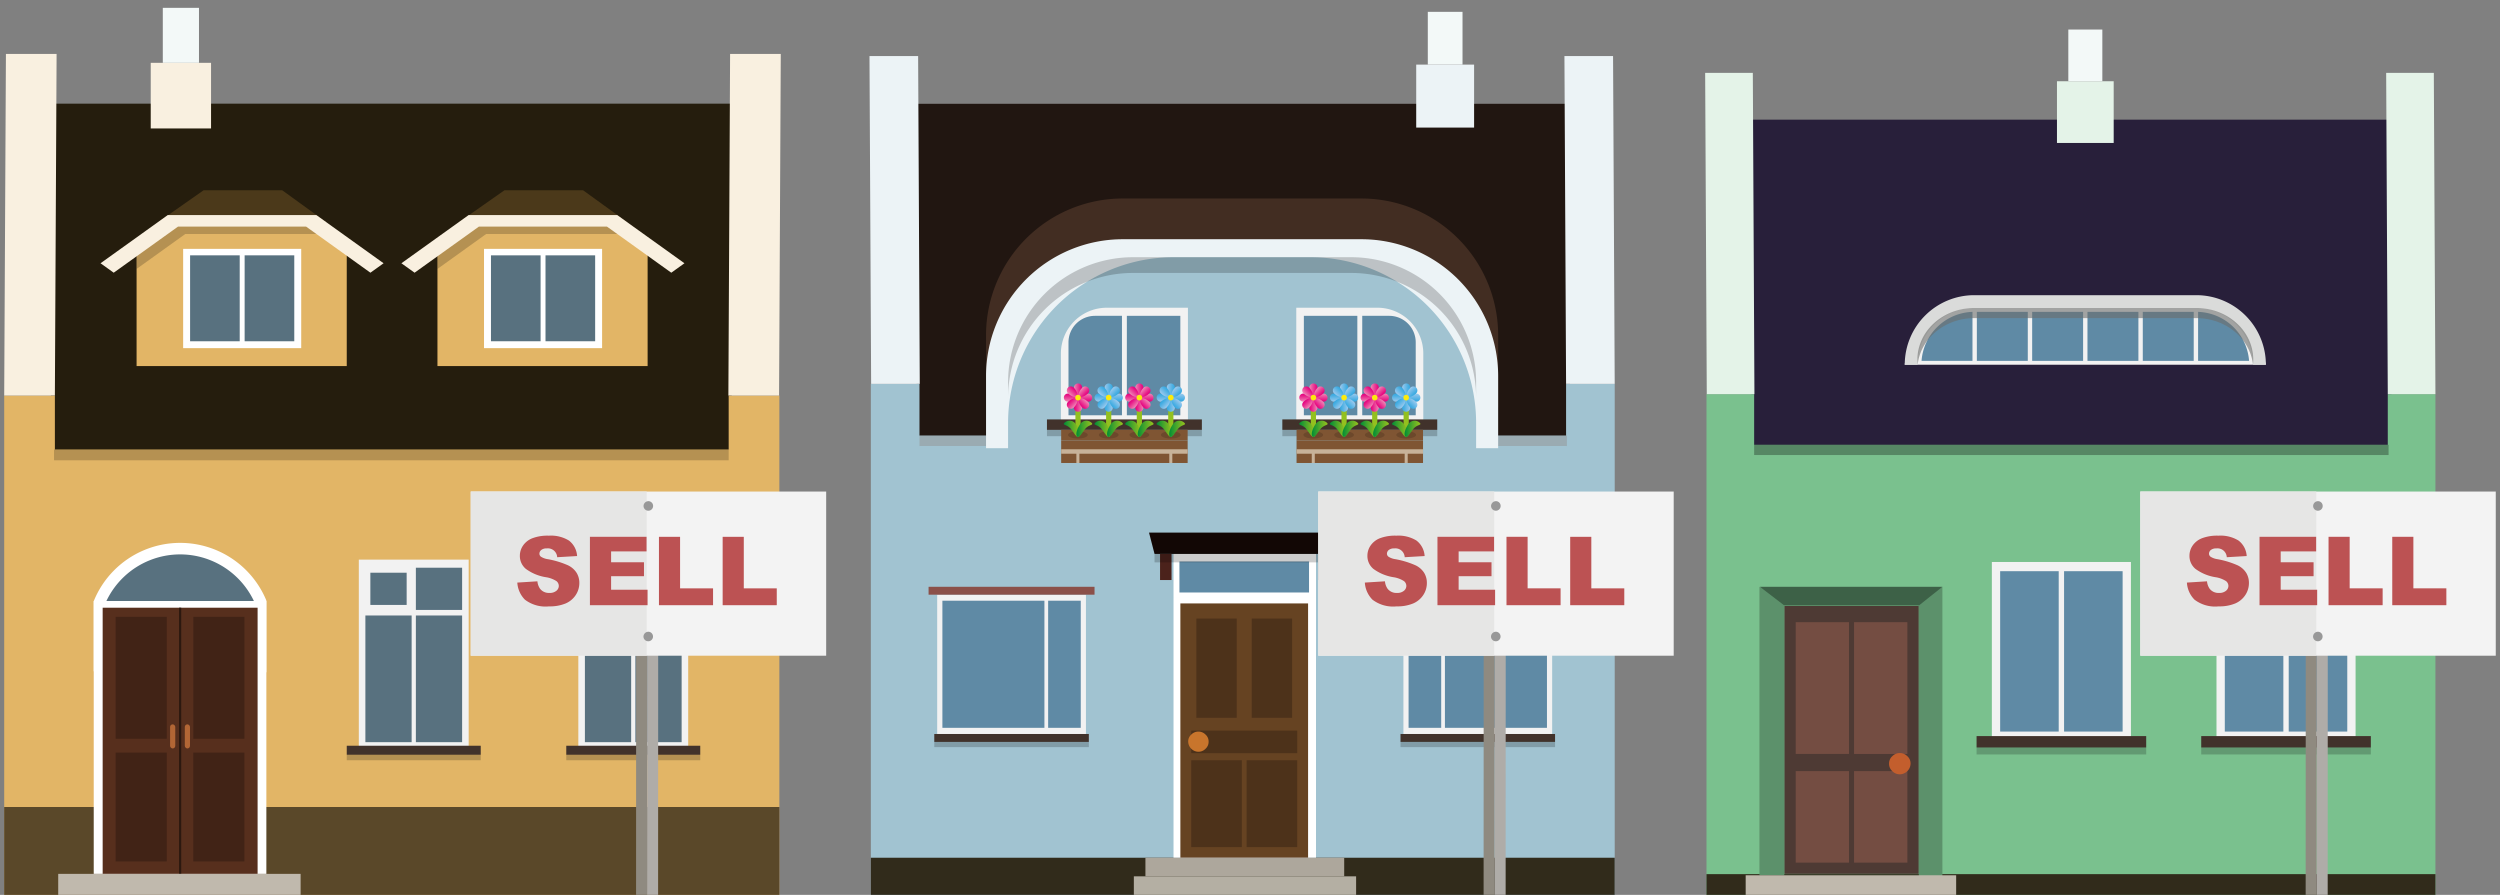 <?xml version="1.0" encoding="UTF-8"?>
<svg xmlns="http://www.w3.org/2000/svg" xmlns:xlink="http://www.w3.org/1999/xlink" width="352" height="126" viewBox="0 0 352 126">
  <rect x="0" y="0" width="352" height="126" fill="#808080" stroke="none"/>
  <defs>
    <style>.cls-1{isolation:isolate;}.cls-2{fill:#251d0d;}.cls-10,.cls-100,.cls-101,.cls-102,.cls-103,.cls-104,.cls-105,.cls-108,.cls-109,.cls-110,.cls-111,.cls-112,.cls-113,.cls-114,.cls-115,.cls-12,.cls-121,.cls-122,.cls-126,.cls-127,.cls-129,.cls-13,.cls-130,.cls-133,.cls-139,.cls-2,.cls-23,.cls-24,.cls-26,.cls-27,.cls-3,.cls-32,.cls-36,.cls-37,.cls-38,.cls-39,.cls-40,.cls-41,.cls-42,.cls-43,.cls-47,.cls-48,.cls-49,.cls-5,.cls-50,.cls-51,.cls-52,.cls-53,.cls-54,.cls-57,.cls-58,.cls-59,.cls-6,.cls-60,.cls-61,.cls-62,.cls-63,.cls-64,.cls-67,.cls-68,.cls-69,.cls-7,.cls-70,.cls-71,.cls-72,.cls-73,.cls-74,.cls-78,.cls-79,.cls-80,.cls-81,.cls-82,.cls-83,.cls-84,.cls-85,.cls-88,.cls-89,.cls-90,.cls-91,.cls-92,.cls-93,.cls-94,.cls-95,.cls-98,.cls-99{fill-rule:evenodd;}.cls-3,.cls-9{fill:#e2b566;}.cls-10,.cls-4{opacity:0.2;}.cls-11,.cls-5{fill:#f9f0e0;}.cls-133,.cls-6{opacity:0.6;}.cls-7{fill:#f3f9f8;}.cls-8{fill:#4b391a;}.cls-12,.cls-14{fill:#fff;}.cls-13,.cls-20{fill:#58717f;}.cls-15{fill:#572f1d;}.cls-16{fill:#412316;}.cls-17{fill:#2c180f;}.cls-139,.cls-18{fill:#c0b9ad;}.cls-19{fill:#b26635;}.cls-130,.cls-21{fill:#f2f2f2;}.cls-22{fill:#41322b;}.cls-23{fill:#211611;}.cls-24,.cls-30{fill:#a1c3d1;}.cls-25{fill:#949494;opacity:0.5;}.cls-26,.cls-29{fill:#ecf3f6;}.cls-27{fill:#312b1b;}.cls-28{fill:#422d22;}.cls-31,.cls-32{fill:#5f8aa5;}.cls-33{fill:#7f5533;}.cls-34{fill:#422918;mix-blend-mode:multiply;}.cls-128,.cls-34{opacity:0.3;}.cls-35{fill:none;stroke:#93c01f;stroke-miterlimit:10;stroke-width:0.73px;}.cls-36{fill:url(#linear-gradient);}.cls-37{fill:url(#linear-gradient-2);}.cls-38{fill:url(#linear-gradient-3);}.cls-39{fill:url(#linear-gradient-4);}.cls-40{fill:url(#linear-gradient-5);}.cls-41{fill:url(#linear-gradient-6);}.cls-42{fill:url(#linear-gradient-7);}.cls-43{fill:url(#linear-gradient-8);}.cls-44{fill:#fcea0d;}.cls-45{fill:url(#linear-gradient-9);}.cls-46{fill:url(#linear-gradient-10);}.cls-47{fill:url(#linear-gradient-11);}.cls-48{fill:url(#linear-gradient-12);}.cls-49{fill:url(#linear-gradient-13);}.cls-50{fill:url(#linear-gradient-14);}.cls-51{fill:url(#linear-gradient-15);}.cls-52{fill:url(#linear-gradient-16);}.cls-53{fill:url(#linear-gradient-17);}.cls-54{fill:url(#linear-gradient-18);}.cls-55{fill:url(#linear-gradient-19);}.cls-56{fill:url(#linear-gradient-20);}.cls-57{fill:url(#linear-gradient-21);}.cls-58{fill:url(#linear-gradient-22);}.cls-59{fill:url(#linear-gradient-23);}.cls-60{fill:url(#linear-gradient-24);}.cls-61{fill:url(#linear-gradient-25);}.cls-62{fill:url(#linear-gradient-26);}.cls-63{fill:url(#linear-gradient-27);}.cls-64{fill:url(#linear-gradient-28);}.cls-65{fill:url(#linear-gradient-29);}.cls-66{fill:url(#linear-gradient-30);}.cls-67{fill:url(#linear-gradient-31);}.cls-68{fill:url(#linear-gradient-32);}.cls-69{fill:url(#linear-gradient-33);}.cls-70{fill:url(#linear-gradient-34);}.cls-71{fill:url(#linear-gradient-35);}.cls-72{fill:url(#linear-gradient-36);}.cls-73{fill:url(#linear-gradient-37);}.cls-74{fill:url(#linear-gradient-38);}.cls-75{fill:url(#linear-gradient-39);}.cls-76{fill:url(#linear-gradient-40);}.cls-77{fill:#c7b299;}.cls-78{fill:url(#linear-gradient-41);}.cls-79{fill:url(#linear-gradient-42);}.cls-80{fill:url(#linear-gradient-43);}.cls-81{fill:url(#linear-gradient-44);}.cls-82{fill:url(#linear-gradient-45);}.cls-83{fill:url(#linear-gradient-46);}.cls-84{fill:url(#linear-gradient-47);}.cls-85{fill:url(#linear-gradient-48);}.cls-86{fill:url(#linear-gradient-49);}.cls-87{fill:url(#linear-gradient-50);}.cls-88{fill:url(#linear-gradient-51);}.cls-89{fill:url(#linear-gradient-52);}.cls-90{fill:url(#linear-gradient-53);}.cls-91{fill:url(#linear-gradient-54);}.cls-92{fill:url(#linear-gradient-55);}.cls-93{fill:url(#linear-gradient-56);}.cls-94{fill:url(#linear-gradient-57);}.cls-95{fill:url(#linear-gradient-58);}.cls-96{fill:url(#linear-gradient-59);}.cls-97{fill:url(#linear-gradient-60);}.cls-98{fill:url(#linear-gradient-61);}.cls-99{fill:url(#linear-gradient-62);}.cls-100{fill:url(#linear-gradient-63);}.cls-101{fill:url(#linear-gradient-64);}.cls-102{fill:url(#linear-gradient-65);}.cls-103{fill:url(#linear-gradient-66);}.cls-104{fill:url(#linear-gradient-67);}.cls-105{fill:url(#linear-gradient-68);}.cls-106{fill:url(#linear-gradient-69);}.cls-107{fill:url(#linear-gradient-70);}.cls-108{fill:url(#linear-gradient-71);}.cls-109{fill:url(#linear-gradient-72);}.cls-110{fill:url(#linear-gradient-73);}.cls-111{fill:url(#linear-gradient-74);}.cls-112{fill:url(#linear-gradient-75);}.cls-113{fill:url(#linear-gradient-76);}.cls-114{fill:url(#linear-gradient-77);}.cls-115{fill:url(#linear-gradient-78);}.cls-116{fill:url(#linear-gradient-79);}.cls-117{fill:url(#linear-gradient-80);}.cls-118{fill:#664322;}.cls-119{fill:#4d321a;}.cls-120{fill:#c8752c;}.cls-121{fill:#ada79c;}.cls-122{fill:#b4afa3;}.cls-123{fill:#120705;}.cls-124{fill:#4b221b;}.cls-125{fill:#8b5049;}.cls-126{fill:#281f3a;}.cls-127{fill:#7ac18e;}.cls-129{fill:#e4f3e8;}.cls-131{fill:#dadbda;}.cls-132{fill:#bd7a53;}.cls-133{fill:#6d6e6d;}.cls-134{fill:#4e3a34;}.cls-135{fill:#744d42;}.cls-136{fill:#c35e2d;}.cls-137{fill:#5c916b;}.cls-138{fill:#3d6147;}.cls-140{fill:#8f8a80;}.cls-141{fill:#afaca8;}.cls-142{fill:#f3f3f3;}.cls-143{fill:#e6e6e5;}.cls-144{fill:#989898;}.cls-145{fill:#bc5253;}</style>
    <linearGradient id="linear-gradient" x1="167.009" y1="54.879" x2="168.12" y2="54.879" gradientTransform="translate(-15.78)" gradientUnits="userSpaceOnUse">
      <stop offset="0" stop-color="#ef87b5"></stop>
      <stop offset="0.406" stop-color="#eb4b9c"></stop>
      <stop offset="0.806" stop-color="#e71586"></stop>
      <stop offset="1" stop-color="#e5007e"></stop>
    </linearGradient>
    <linearGradient id="linear-gradient-2" x1="-1706.51" y1="2755.081" x2="-1705.399" y2="2755.081" gradientTransform="translate(-1554.17 2812.175) rotate(180)" xlink:href="#linear-gradient"></linearGradient>
    <linearGradient id="linear-gradient-3" x1="-2107.015" y1="455.384" x2="-2105.904" y2="455.384" gradientTransform="translate(608.276 2162.446) rotate(90)" xlink:href="#linear-gradient"></linearGradient>
    <linearGradient id="linear-gradient-4" x1="567.514" y1="2354.576" x2="568.625" y2="2354.576" gradientTransform="translate(-2203.899 624.056) rotate(-90)" xlink:href="#linear-gradient"></linearGradient>
    <linearGradient id="linear-gradient-5" x1="-1052.95" y1="-215.834" x2="-1051.839" y2="-215.834" gradientTransform="translate(744.105 951.977) rotate(45)" xlink:href="#linear-gradient"></linearGradient>
    <linearGradient id="linear-gradient-6" x1="-486.551" y1="3025.794" x2="-485.44" y2="3025.794" gradientTransform="translate(-2332.208 1852.679) rotate(-135)" xlink:href="#linear-gradient"></linearGradient>
    <linearGradient id="linear-gradient-7" x1="-2377.728" y1="1675.344" x2="-2376.617" y2="1675.344" gradientTransform="translate(-343.7 2922.332) rotate(135)" xlink:href="#linear-gradient"></linearGradient>
    <linearGradient id="linear-gradient-8" x1="838.228" y1="1134.617" x2="839.339" y2="1134.617" gradientTransform="translate(-1244.403 -153.982) rotate(-45)" xlink:href="#linear-gradient"></linearGradient>
    <linearGradient id="linear-gradient-9" x1="165.562" y1="60.378" x2="167.796" y2="60.378" gradientTransform="translate(-15.78)" gradientUnits="userSpaceOnUse">
      <stop offset="0" stop-color="#008d36"></stop>
      <stop offset="0.448" stop-color="#48a62b"></stop>
      <stop offset="0.82" stop-color="#7eb922"></stop>
      <stop offset="1" stop-color="#93c01f"></stop>
    </linearGradient>
    <linearGradient id="linear-gradient-10" x1="167.334" y1="60.378" x2="169.568" y2="60.378" xlink:href="#linear-gradient-9"></linearGradient>
    <linearGradient id="linear-gradient-11" x1="171.328" y1="54.879" x2="172.439" y2="54.879" gradientTransform="translate(-15.78)" gradientUnits="userSpaceOnUse">
      <stop offset="0" stop-color="#9ccaee"></stop>
      <stop offset="0.25" stop-color="#7fc0ea"></stop>
      <stop offset="0.754" stop-color="#4aafe3"></stop>
      <stop offset="1" stop-color="#35a8e0"></stop>
    </linearGradient>
    <linearGradient id="linear-gradient-12" x1="-1710.828" y1="2755.081" x2="-1709.717" y2="2755.081" gradientTransform="translate(-1554.17 2812.175) rotate(180)" xlink:href="#linear-gradient-11"></linearGradient>
    <linearGradient id="linear-gradient-13" x1="-2107.015" y1="451.066" x2="-2105.904" y2="451.066" gradientTransform="translate(608.276 2162.446) rotate(90)" xlink:href="#linear-gradient-11"></linearGradient>
    <linearGradient id="linear-gradient-14" x1="567.514" y1="2358.894" x2="568.625" y2="2358.894" gradientTransform="translate(-2203.899 624.056) rotate(-90)" xlink:href="#linear-gradient-11"></linearGradient>
    <linearGradient id="linear-gradient-15" x1="-1049.897" y1="-218.887" x2="-1048.786" y2="-218.887" gradientTransform="translate(744.105 951.977) rotate(45)" xlink:href="#linear-gradient-11"></linearGradient>
    <linearGradient id="linear-gradient-16" x1="-489.604" y1="3028.848" x2="-488.493" y2="3028.848" gradientTransform="translate(-2332.208 1852.679) rotate(-135)" xlink:href="#linear-gradient-11"></linearGradient>
    <linearGradient id="linear-gradient-17" x1="-2380.782" y1="1672.29" x2="-2379.671" y2="1672.29" gradientTransform="translate(-343.7 2922.332) rotate(135)" xlink:href="#linear-gradient-11"></linearGradient>
    <linearGradient id="linear-gradient-18" x1="841.281" y1="1137.67" x2="842.392" y2="1137.67" gradientTransform="translate(-1244.403 -153.982) rotate(-45)" xlink:href="#linear-gradient-11"></linearGradient>
    <linearGradient id="linear-gradient-19" x1="169.88" y1="60.378" x2="172.114" y2="60.378" xlink:href="#linear-gradient-9"></linearGradient>
    <linearGradient id="linear-gradient-20" x1="171.652" y1="60.378" x2="173.886" y2="60.378" xlink:href="#linear-gradient-9"></linearGradient>
    <linearGradient id="linear-gradient-21" x1="180.074" y1="54.879" x2="181.185" y2="54.879" xlink:href="#linear-gradient-11"></linearGradient>
    <linearGradient id="linear-gradient-22" x1="-1719.575" y1="2755.081" x2="-1718.464" y2="2755.081" gradientTransform="translate(-1554.17 2812.175) rotate(180)" xlink:href="#linear-gradient-11"></linearGradient>
    <linearGradient id="linear-gradient-23" x1="-2107.015" y1="442.32" x2="-2105.904" y2="442.32" gradientTransform="translate(608.276 2162.446) rotate(90)" xlink:href="#linear-gradient-11"></linearGradient>
    <linearGradient id="linear-gradient-24" x1="567.514" y1="2367.64" x2="568.625" y2="2367.64" gradientTransform="translate(-2203.899 624.056) rotate(-90)" xlink:href="#linear-gradient-11"></linearGradient>
    <linearGradient id="linear-gradient-25" x1="-1043.712" y1="-225.072" x2="-1042.601" y2="-225.072" gradientTransform="translate(744.105 951.977) rotate(45)" xlink:href="#linear-gradient-11"></linearGradient>
    <linearGradient id="linear-gradient-26" x1="-495.789" y1="3035.032" x2="-494.678" y2="3035.032" gradientTransform="translate(-2332.208 1852.679) rotate(-135)" xlink:href="#linear-gradient-11"></linearGradient>
    <linearGradient id="linear-gradient-27" x1="-2386.966" y1="1666.106" x2="-2385.855" y2="1666.106" gradientTransform="translate(-343.7 2922.332) rotate(135)" xlink:href="#linear-gradient-11"></linearGradient>
    <linearGradient id="linear-gradient-28" x1="847.466" y1="1143.854" x2="848.577" y2="1143.854" gradientTransform="translate(-1244.403 -153.982) rotate(-45)" xlink:href="#linear-gradient-11"></linearGradient>
    <linearGradient id="linear-gradient-29" x1="178.627" y1="60.378" x2="180.86" y2="60.378" xlink:href="#linear-gradient-9"></linearGradient>
    <linearGradient id="linear-gradient-30" x1="180.399" y1="60.378" x2="182.632" y2="60.378" xlink:href="#linear-gradient-9"></linearGradient>
    <linearGradient id="linear-gradient-31" x1="175.646" y1="54.879" x2="176.757" y2="54.879" xlink:href="#linear-gradient"></linearGradient>
    <linearGradient id="linear-gradient-32" x1="-1715.147" y1="2755.081" x2="-1714.035" y2="2755.081" gradientTransform="translate(-1554.17 2812.175) rotate(180)" xlink:href="#linear-gradient"></linearGradient>
    <linearGradient id="linear-gradient-33" x1="-2107.015" y1="446.748" x2="-2105.904" y2="446.748" gradientTransform="translate(608.276 2162.446) rotate(90)" xlink:href="#linear-gradient"></linearGradient>
    <linearGradient id="linear-gradient-34" x1="567.514" y1="2363.212" x2="568.625" y2="2363.212" gradientTransform="translate(-2203.899 624.056) rotate(-90)" xlink:href="#linear-gradient"></linearGradient>
    <linearGradient id="linear-gradient-35" x1="-1046.843" y1="-221.941" x2="-1045.732" y2="-221.941" gradientTransform="translate(744.105 951.977) rotate(45)" xlink:href="#linear-gradient"></linearGradient>
    <linearGradient id="linear-gradient-36" x1="-492.658" y1="3031.901" x2="-491.546" y2="3031.901" gradientTransform="translate(-2332.208 1852.679) rotate(-135)" xlink:href="#linear-gradient"></linearGradient>
    <linearGradient id="linear-gradient-37" x1="-2383.835" y1="1669.237" x2="-2382.724" y2="1669.237" gradientTransform="translate(-343.7 2922.332) rotate(135)" xlink:href="#linear-gradient"></linearGradient>
    <linearGradient id="linear-gradient-38" x1="844.335" y1="1140.723" x2="845.446" y2="1140.723" gradientTransform="translate(-1244.403 -153.982) rotate(-45)" xlink:href="#linear-gradient"></linearGradient>
    <linearGradient id="linear-gradient-39" x1="174.198" y1="60.378" x2="176.432" y2="60.378" xlink:href="#linear-gradient-9"></linearGradient>
    <linearGradient id="linear-gradient-40" x1="175.97" y1="60.378" x2="178.204" y2="60.378" xlink:href="#linear-gradient-9"></linearGradient>
    <linearGradient id="linear-gradient-41" x1="200.151" y1="54.879" x2="201.262" y2="54.879" xlink:href="#linear-gradient"></linearGradient>
    <linearGradient id="linear-gradient-42" x1="-1739.652" y1="2755.081" x2="-1738.541" y2="2755.081" gradientTransform="translate(-1554.17 2812.175) rotate(180)" xlink:href="#linear-gradient"></linearGradient>
    <linearGradient id="linear-gradient-43" x1="-2107.015" y1="422.243" x2="-2105.904" y2="422.243" gradientTransform="translate(608.276 2162.446) rotate(90)" xlink:href="#linear-gradient"></linearGradient>
    <linearGradient id="linear-gradient-44" x1="567.514" y1="2387.718" x2="568.625" y2="2387.718" gradientTransform="translate(-2203.899 624.056) rotate(-90)" xlink:href="#linear-gradient"></linearGradient>
    <linearGradient id="linear-gradient-45" x1="-1029.515" y1="-239.269" x2="-1028.404" y2="-239.269" gradientTransform="translate(744.105 951.977) rotate(45)" xlink:href="#linear-gradient"></linearGradient>
    <linearGradient id="linear-gradient-46" x1="-509.985" y1="3049.229" x2="-508.874" y2="3049.229" gradientTransform="translate(-2332.208 1852.679) rotate(-135)" xlink:href="#linear-gradient"></linearGradient>
    <linearGradient id="linear-gradient-47" x1="-2401.163" y1="1651.909" x2="-2400.052" y2="1651.909" gradientTransform="translate(-343.7 2922.332) rotate(135)" xlink:href="#linear-gradient"></linearGradient>
    <linearGradient id="linear-gradient-48" x1="861.663" y1="1158.051" x2="862.773" y2="1158.051" gradientTransform="translate(-1244.403 -153.982) rotate(-45)" xlink:href="#linear-gradient"></linearGradient>
    <linearGradient id="linear-gradient-49" x1="198.704" y1="60.378" x2="200.938" y2="60.378" xlink:href="#linear-gradient-9"></linearGradient>
    <linearGradient id="linear-gradient-50" x1="200.476" y1="60.378" x2="202.709" y2="60.378" xlink:href="#linear-gradient-9"></linearGradient>
    <linearGradient id="linear-gradient-51" x1="204.469" y1="54.879" x2="205.58" y2="54.879" xlink:href="#linear-gradient-11"></linearGradient>
    <linearGradient id="linear-gradient-52" x1="-1743.97" y1="2755.081" x2="-1742.859" y2="2755.081" gradientTransform="translate(-1554.17 2812.175) rotate(180)" xlink:href="#linear-gradient-11"></linearGradient>
    <linearGradient id="linear-gradient-53" x1="-2107.015" y1="417.924" x2="-2105.904" y2="417.924" gradientTransform="translate(608.276 2162.446) rotate(90)" xlink:href="#linear-gradient-11"></linearGradient>
    <linearGradient id="linear-gradient-54" x1="567.514" y1="2392.036" x2="568.625" y2="2392.036" gradientTransform="translate(-2203.899 624.056) rotate(-90)" xlink:href="#linear-gradient-11"></linearGradient>
    <linearGradient id="linear-gradient-55" x1="-1026.462" y1="-242.322" x2="-1025.351" y2="-242.322" gradientTransform="translate(744.105 951.977) rotate(45)" xlink:href="#linear-gradient-11"></linearGradient>
    <linearGradient id="linear-gradient-56" x1="-513.039" y1="3052.282" x2="-511.928" y2="3052.282" gradientTransform="translate(-2332.208 1852.679) rotate(-135)" xlink:href="#linear-gradient-11"></linearGradient>
    <linearGradient id="linear-gradient-57" x1="-2404.217" y1="1648.856" x2="-2403.106" y2="1648.856" gradientTransform="translate(-343.7 2922.332) rotate(135)" xlink:href="#linear-gradient-11"></linearGradient>
    <linearGradient id="linear-gradient-58" x1="864.716" y1="1161.105" x2="865.827" y2="1161.105" gradientTransform="translate(-1244.403 -153.982) rotate(-45)" xlink:href="#linear-gradient-11"></linearGradient>
    <linearGradient id="linear-gradient-59" x1="203.022" y1="60.378" x2="205.256" y2="60.378" xlink:href="#linear-gradient-9"></linearGradient>
    <linearGradient id="linear-gradient-60" x1="204.794" y1="60.378" x2="207.028" y2="60.378" xlink:href="#linear-gradient-9"></linearGradient>
    <linearGradient id="linear-gradient-61" x1="213.216" y1="54.879" x2="214.327" y2="54.879" xlink:href="#linear-gradient-11"></linearGradient>
    <linearGradient id="linear-gradient-62" x1="-1752.716" y1="2755.081" x2="-1751.605" y2="2755.081" gradientTransform="translate(-1554.17 2812.175) rotate(180)" xlink:href="#linear-gradient-11"></linearGradient>
    <linearGradient id="linear-gradient-63" x1="-2107.015" y1="409.178" x2="-2105.904" y2="409.178" gradientTransform="translate(608.276 2162.446) rotate(90)" xlink:href="#linear-gradient-11"></linearGradient>
    <linearGradient id="linear-gradient-64" x1="567.514" y1="2400.782" x2="568.625" y2="2400.782" gradientTransform="translate(-2203.899 624.056) rotate(-90)" xlink:href="#linear-gradient-11"></linearGradient>
    <linearGradient id="linear-gradient-65" x1="-1020.277" y1="-248.507" x2="-1019.166" y2="-248.507" gradientTransform="translate(744.105 951.977) rotate(45)" xlink:href="#linear-gradient-11"></linearGradient>
    <linearGradient id="linear-gradient-66" x1="-519.223" y1="3058.467" x2="-518.112" y2="3058.467" gradientTransform="translate(-2332.208 1852.679) rotate(-135)" xlink:href="#linear-gradient-11"></linearGradient>
    <linearGradient id="linear-gradient-67" x1="-2410.401" y1="1642.671" x2="-2409.29" y2="1642.671" gradientTransform="translate(-343.7 2922.332) rotate(135)" xlink:href="#linear-gradient-11"></linearGradient>
    <linearGradient id="linear-gradient-68" x1="870.9" y1="1167.289" x2="872.011" y2="1167.289" gradientTransform="translate(-1244.403 -153.982) rotate(-45)" xlink:href="#linear-gradient-11"></linearGradient>
    <linearGradient id="linear-gradient-69" x1="211.768" y1="60.378" x2="214.002" y2="60.378" xlink:href="#linear-gradient-9"></linearGradient>
    <linearGradient id="linear-gradient-70" x1="213.54" y1="60.378" x2="215.774" y2="60.378" xlink:href="#linear-gradient-9"></linearGradient>
    <linearGradient id="linear-gradient-71" x1="208.787" y1="54.879" x2="209.899" y2="54.879" xlink:href="#linear-gradient"></linearGradient>
    <linearGradient id="linear-gradient-72" x1="-1748.288" y1="2755.081" x2="-1747.177" y2="2755.081" gradientTransform="translate(-1554.17 2812.175) rotate(180)" xlink:href="#linear-gradient"></linearGradient>
    <linearGradient id="linear-gradient-73" x1="-2107.015" y1="413.606" x2="-2105.904" y2="413.606" gradientTransform="translate(608.276 2162.446) rotate(90)" xlink:href="#linear-gradient"></linearGradient>
    <linearGradient id="linear-gradient-74" x1="567.514" y1="2396.354" x2="568.625" y2="2396.354" gradientTransform="translate(-2203.899 624.056) rotate(-90)" xlink:href="#linear-gradient"></linearGradient>
    <linearGradient id="linear-gradient-75" x1="-1023.409" y1="-245.376" x2="-1022.298" y2="-245.376" gradientTransform="translate(744.105 951.977) rotate(45)" xlink:href="#linear-gradient"></linearGradient>
    <linearGradient id="linear-gradient-76" x1="-516.092" y1="3055.336" x2="-514.981" y2="3055.336" gradientTransform="translate(-2332.208 1852.679) rotate(-135)" xlink:href="#linear-gradient"></linearGradient>
    <linearGradient id="linear-gradient-77" x1="-2407.27" y1="1645.802" x2="-2406.159" y2="1645.802" gradientTransform="translate(-343.7 2922.332) rotate(135)" xlink:href="#linear-gradient"></linearGradient>
    <linearGradient id="linear-gradient-78" x1="867.769" y1="1164.158" x2="868.88" y2="1164.158" gradientTransform="translate(-1244.403 -153.982) rotate(-45)" xlink:href="#linear-gradient"></linearGradient>
    <linearGradient id="linear-gradient-79" x1="207.34" y1="60.378" x2="209.574" y2="60.378" xlink:href="#linear-gradient-9"></linearGradient>
    <linearGradient id="linear-gradient-80" x1="209.112" y1="60.378" x2="211.346" y2="60.378" xlink:href="#linear-gradient-9"></linearGradient>
  </defs>
  <g class="cls-1">
    <g id="Text">
      <polygon class="cls-2" points="7.112 63.739 102.984 63.739 103.228 14.595 7.477 14.595 7.112 63.739 7.112 63.739"></polygon>
      <polygon class="cls-3" points="0.592 98.982 0.592 55.692 7.727 55.692 7.727 63.282 102.597 63.282 102.597 55.692 109.734 55.692 109.734 126 0.592 126 0.592 98.982"></polygon>
      <rect class="cls-4" x="7.607" y="63.282" width="94.99" height="1.527" transform="translate(110.204 128.091) rotate(-180)"></rect>
      <polygon class="cls-5" points="0.592 55.692 7.727 55.692 7.969 7.593 0.834 7.593 0.592 55.692 0.592 55.692"></polygon>
      <polygon class="cls-5" points="102.555 55.692 109.692 55.692 109.933 7.593 102.797 7.593 102.555 55.692 102.555 55.692"></polygon>
      <polygon class="cls-6" points="0.592 126 0.592 113.627 109.734 113.627 109.734 126 0.592 126 0.592 126"></polygon>
      <polygon class="cls-5" points="21.223 8.846 29.716 8.846 29.716 18.086 21.223 18.086 21.223 8.846 21.223 8.846"></polygon>
      <polygon class="cls-7" points="22.923 1.104 28.016 1.104 28.016 8.846 22.923 8.846 22.923 1.104 22.923 1.104"></polygon>
      <polygon class="cls-8" points="64.603 31.294 71.02 26.794 82.103 26.794 88.321 31.294 64.603 31.294"></polygon>
      <polygon class="cls-9" points="65.775 31.24 86.821 31.24 91.185 34.244 91.185 51.54 61.593 51.54 61.593 34.029 65.775 31.24"></polygon>
      <path class="cls-10" d="M66.861,31.241s18.477-.003,18.686.004l1.783,1.699H68.452l-6.859,4.923v-2.84Z"></path>
      <polygon class="cls-11" points="65.978 30.285 86.91 30.285 96.371 37.067 94.516 38.397 85.456 31.903 67.432 31.903 58.372 38.397 56.516 37.067 65.978 30.285"></polygon>
      <polygon class="cls-12" points="84.774 35.04 68.15 35.04 68.15 49.019 84.774 49.019 84.774 35.04 84.774 35.04"></polygon>
      <path class="cls-13" d="M69.128,35.953h6.987V48.048h-6.987V35.953Zm7.68,12.095V35.953h6.989V48.048Z"></path>
      <polygon class="cls-8" points="22.241 31.294 28.657 26.794 39.74 26.794 45.958 31.294 22.241 31.294"></polygon>
      <polygon class="cls-9" points="23.413 31.24 44.459 31.24 48.823 34.244 48.823 51.54 19.231 51.54 19.231 34.029 23.413 31.24"></polygon>
      <path class="cls-10" d="M24.498,31.241s18.477-.003,18.686.004l1.783,1.699H26.089l-6.859,4.923v-2.84Z"></path>
      <polygon class="cls-11" points="23.616 30.285 44.547 30.285 54.009 37.067 52.153 38.397 43.094 31.903 25.069 31.903 16.01 38.397 14.154 37.067 23.616 30.285"></polygon>
      <polygon class="cls-12" points="42.411 35.04 25.788 35.04 25.788 49.019 42.411 49.019 42.411 35.04 42.411 35.04"></polygon>
      <path class="cls-13" d="M26.765,35.953h6.987V48.048H26.765V35.953Zm7.68,12.095V35.953h6.989V48.048Z"></path>
      <path class="cls-14" d="M13.196,84.644A13.131,13.131,0,0,1,37.503,84.55V94.602a13.121,13.121,0,0,1-24.307-.127Z"></path>
      <rect class="cls-14" x="13.196" y="84.618" width="24.307" height="38.426" transform="translate(50.7 207.663) rotate(-180)"></rect>
      <g id="Symbol_9_0_Layer2_0_MEMBER_8_MEMBER_12_MEMBER_0_FILL" data-name="Symbol 9 0 Layer2 0 MEMBER 8 MEMBER 12 MEMBER 0 FILL">
        <path class="cls-15" d="M36.27,85.565H14.455v37.48H36.27Z"></path>
      </g>
      <g id="Symbol_9_0_Layer2_0_MEMBER_8_MEMBER_12_MEMBER_2_MEMBER_1_FILL" data-name="Symbol 9 0 Layer2 0 MEMBER 8 MEMBER 12 MEMBER 2 MEMBER 1 FILL">
        <path class="cls-16" d="M34.415,121.292V105.963h-7.2V121.292Z"></path>
      </g>
      <g id="Symbol_9_0_Layer2_0_MEMBER_8_MEMBER_12_MEMBER_2_MEMBER_1_FILL-2" data-name="Symbol 9 0 Layer2 0 MEMBER 8 MEMBER 12 MEMBER 2 MEMBER 1 FILL">
        <path class="cls-16" d="M34.416,104.015V86.851h-7.2v17.164Z"></path>
      </g>
      <g id="Symbol_9_0_Layer2_0_MEMBER_8_MEMBER_12_MEMBER_2_MEMBER_1_FILL-3" data-name="Symbol 9 0 Layer2 0 MEMBER 8 MEMBER 12 MEMBER 2 MEMBER 1 FILL">
        <path class="cls-17" d="M25.519,123.044v-37.48H25.21v37.48Z"></path>
      </g>
      <rect class="cls-18" x="8.196" y="123.045" width="34.131" height="2.955"></rect>
      <rect class="cls-19" x="26.021" y="101.987" width="0.728" height="3.397" rx="0.364" transform="translate(52.77 207.371) rotate(-180)"></rect>
      <g id="Symbol_9_0_Layer2_0_MEMBER_8_MEMBER_12_MEMBER_2_MEMBER_1_FILL-4" data-name="Symbol 9 0 Layer2 0 MEMBER 8 MEMBER 12 MEMBER 2 MEMBER 1 FILL">
        <path class="cls-16" d="M16.283,121.292V105.963h7.2V121.292Z"></path>
      </g>
      <g id="Symbol_9_0_Layer2_0_MEMBER_8_MEMBER_12_MEMBER_2_MEMBER_1_FILL-5" data-name="Symbol 9 0 Layer2 0 MEMBER 8 MEMBER 12 MEMBER 2 MEMBER 1 FILL">
        <path class="cls-16" d="M16.283,104.015V86.851h7.2v17.164Z"></path>
      </g>
      <rect class="cls-19" x="23.949" y="101.987" width="0.728" height="3.397" rx="0.364"></rect>
      <path class="cls-20" d="M14.982,84.619a11.497,11.497,0,0,1,20.765,0Z"></path>
      <rect class="cls-21" x="50.522" y="78.795" width="15.468" height="26.839"></rect>
      <rect class="cls-20" x="52.147" y="80.638" width="5.11" height="4.536"></rect>
      <rect class="cls-20" x="51.446" y="86.66" width="6.512" height="17.837"></rect>
      <rect class="cls-20" x="58.554" y="79.934" width="6.512" height="5.944"></rect>
      <rect class="cls-20" x="58.554" y="86.66" width="6.512" height="17.837"></rect>
      <rect class="cls-22" x="48.823" y="104.999" width="18.865" height="1.271"></rect>
      <rect class="cls-4" x="48.823" y="106.27" width="18.865" height="0.772"></rect>
      <rect class="cls-21" x="81.43" y="78.795" width="15.468" height="26.839" transform="translate(178.327 184.43) rotate(-180)"></rect>
      <rect class="cls-20" x="90.163" y="80.638" width="5.11" height="4.536"></rect>
      <rect class="cls-20" x="89.462" y="86.66" width="6.512" height="17.837"></rect>
      <rect class="cls-20" x="82.354" y="79.934" width="6.512" height="5.944"></rect>
      <rect class="cls-20" x="82.354" y="86.66" width="6.512" height="17.837"></rect>
      <rect class="cls-22" x="79.731" y="104.999" width="18.865" height="1.271" transform="translate(178.327 211.27) rotate(-180)"></rect>
      <rect class="cls-4" x="79.731" y="106.27" width="18.865" height="0.772" transform="translate(178.327 213.313) rotate(-180)"></rect>
      <polygon class="cls-23" points="221.095 61.774 129.093 61.774 128.859 14.613 220.744 14.613 221.095 61.774 221.095 61.774"></polygon>
      <polygon class="cls-24" points="227.351 100.073 227.351 54.052 220.504 54.052 220.504 61.335 129.464 61.335 129.464 54.052 122.616 54.052 122.616 126 227.351 126 227.351 100.073"></polygon>
      <rect class="cls-25" x="129.464" y="61.335" width="91.155" height="1.465"></rect>
      <polygon class="cls-26" points="227.351 54.052 220.504 54.052 220.272 7.894 227.119 7.894 227.351 54.052 227.351 54.052"></polygon>
      <polygon class="cls-26" points="129.505 54.052 122.656 54.052 122.424 7.894 129.273 7.894 129.505 54.052 129.505 54.052"></polygon>
      <polygon class="cls-27" points="227.351 126 227.351 120.772 122.616 120.772 122.616 126 227.351 126 227.351 126"></polygon>
      <polygon class="cls-26" points="207.553 9.097 199.403 9.097 199.403 17.963 207.553 17.963 207.553 9.097 207.553 9.097"></polygon>
      <polygon class="cls-7" points="205.922 1.667 201.035 1.667 201.035 9.097 205.922 9.097 205.922 1.667 205.922 1.667"></polygon>
      <path class="cls-28" d="M138.835,57.367V47.205a19.257,19.257,0,0,1,19.257-19.257h33.591A19.257,19.257,0,0,1,210.94,47.205v10.163"></path>
      <path class="cls-29" d="M138.835,63.103V52.94a19.257,19.257,0,0,1,19.257-19.257h33.591A19.257,19.257,0,0,1,210.94,52.94V63.103"></path>
      <path class="cls-30" d="M165.278,36.215h19.219a23.34,23.34,0,0,1,23.34,23.34v5.359a0,0,0,0,1,0,0h-65.9a0,0,0,0,1,0,0V59.555A23.34,23.34,0,0,1,165.278,36.215Z"></path>
      <path class="cls-4" d="M190.238,36.215h-30.7a17.6,17.6,0,0,0-17.6,17.6v2.216a17.6,17.6,0,0,1,17.6-17.6h30.7a17.6,17.6,0,0,1,17.6,17.6V53.815A17.6,17.6,0,0,0,190.238,36.215Z"></path>
      <path class="cls-21" d="M149.374,43.328H167.26a0,0,0,0,1,0,0V53.335a6.453,6.453,0,0,1-6.453,6.453H149.374a0,0,0,0,1,0,0v-16.46A0,0,0,0,1,149.374,43.328Z" transform="translate(316.634 103.117) rotate(-180)"></path>
      <rect class="cls-31" x="158.662" y="44.469" width="7.529" height="14.003"></rect>
      <path class="cls-32" d="M157.972,44.469h-3.796a3.733,3.733,0,0,0-3.733,3.733v10.27h7.529Z"></path>
      <rect class="cls-22" x="147.41" y="59.053" width="21.813" height="1.47" transform="translate(316.634 119.577) rotate(-180)"></rect>
      <rect class="cls-4" x="147.41" y="60.523" width="21.813" height="0.893" transform="translate(316.634 121.94) rotate(-180)"></rect>
      <path class="cls-21" d="M182.516,43.328h11.432a6.453,6.453,0,0,1,6.453,6.453V59.788a0,0,0,0,1,0,0H182.516a0,0,0,0,1,0,0v-16.46A0,0,0,0,1,182.516,43.328Z"></path>
      <rect class="cls-31" x="183.584" y="44.469" width="7.529" height="14.003"></rect>
      <path class="cls-32" d="M191.803,44.469H195.6a3.733,3.733,0,0,1,3.733,3.733v10.27h-7.529Z"></path>
      <rect class="cls-22" x="180.552" y="59.053" width="21.813" height="1.47"></rect>
      <rect class="cls-4" x="180.552" y="60.523" width="21.813" height="0.893"></rect>
      <rect class="cls-33" x="149.413" y="60.515" width="17.808" height="1.491"></rect>
      <ellipse class="cls-34" cx="151.767" cy="61.233" rx="1.392" ry="0.512"></ellipse>
      <line class="cls-35" x1="151.785" y1="55.987" x2="151.785" y2="61.26"></line>
      <path class="cls-36" d="M152.34,54.702c0,.391-.249,1.062-.555,1.062s-.555-.671-.555-1.062a.572.572,0,1,1,1.111,0Z"></path>
      <path class="cls-37" d="M151.229,57.271c0-.391.249-1.062.555-1.062s.555.671.555,1.062a.572.572,0,1,1-1.111,0Z"></path>
      <path class="cls-38" d="M153.069,56.542c-.391,0-1.062-.249-1.062-.555s.671-.555,1.062-.555a.572.572,0,1,1,0,1.111Z"></path>
      <path class="cls-39" d="M150.5,55.431c.391,0,1.062.249,1.062.555s-.671.555-1.062.555a.572.572,0,1,1,0-1.111Z"></path>
      <path class="cls-40" d="M153.086,55.471c-.276.276-.927.575-1.144.358s.082-.868.358-1.144a.572.572,0,1,1,.786.786Z"></path>
      <path class="cls-41" d="M150.483,56.502c.276-.276.927-.575,1.144-.358s-.082.868-.358,1.144a.572.572,0,1,1-.786-.786Z"></path>
      <path class="cls-42" d="M152.3,57.288c-.276-.276-.575-.927-.358-1.144s.868.082,1.144.358a.572.572,0,1,1-.786.786Z"></path>
      <path class="cls-43" d="M151.269,54.685c.276.276.575.927.358,1.144s-.868-.082-1.144-.358a.572.572,0,1,1,.786-.786Z"></path>
      <circle class="cls-44" cx="151.785" cy="55.987" r="0.398"></circle>
      <path class="cls-45" d="M151.422,59.64c.508.686.733,1.493.504,1.803s-.596-.306-1.104-.992-1.226-.558-.996-.868A1.036,1.036,0,0,1,151.422,59.64Z"></path>
      <path class="cls-46" d="M152.147,59.64c-.508.686-.733,1.493-.504,1.803s.596-.306,1.104-.992,1.226-.558.996-.868A1.036,1.036,0,0,0,152.147,59.64Z"></path>
      <ellipse class="cls-34" cx="156.103" cy="61.233" rx="1.392" ry="0.512"></ellipse>
      <line class="cls-35" x1="156.103" y1="55.987" x2="156.103" y2="61.26"></line>
      <path class="cls-47" d="M156.658,54.702c0,.391-.249,1.062-.555,1.062s-.555-.671-.555-1.062a.572.572,0,1,1,1.111,0Z"></path>
      <path class="cls-48" d="M155.547,57.271c0-.391.249-1.062.555-1.062s.555.671.555,1.062a.572.572,0,1,1-1.111,0Z"></path>
      <path class="cls-49" d="M157.387,56.542c-.391,0-1.062-.249-1.062-.555s.671-.555,1.062-.555a.572.572,0,1,1,0,1.111Z"></path>
      <path class="cls-50" d="M154.818,55.431c.391,0,1.062.249,1.062.555s-.671.555-1.062.555a.572.572,0,1,1,0-1.111Z"></path>
      <path class="cls-51" d="M157.404,55.471c-.276.276-.927.575-1.144.358s.082-.868.358-1.144a.572.572,0,1,1,.785.786Z"></path>
      <path class="cls-52" d="M154.802,56.502c.276-.276.927-.575,1.144-.358s-.082.868-.358,1.144a.572.572,0,1,1-.786-.786Z"></path>
      <path class="cls-53" d="M156.619,57.288c-.276-.276-.575-.927-.358-1.144s.868.082,1.144.358a.572.572,0,1,1-.785.786Z"></path>
      <path class="cls-54" d="M155.587,54.685c.276.276.575.927.358,1.144s-.868-.082-1.144-.358a.572.572,0,1,1,.786-.786Z"></path>
      <circle class="cls-44" cx="156.103" cy="55.987" r="0.398"></circle>
      <path class="cls-55" d="M155.74,59.64c.508.686.733,1.493.504,1.803s-.596-.306-1.104-.992-1.225-.558-.996-.868A1.036,1.036,0,0,1,155.74,59.64Z"></path>
      <path class="cls-56" d="M156.465,59.64c-.508.686-.733,1.493-.504,1.803s.596-.306,1.104-.992,1.226-.558.996-.868A1.036,1.036,0,0,0,156.465,59.64Z"></path>
      <ellipse class="cls-34" cx="164.849" cy="61.233" rx="1.392" ry="0.512"></ellipse>
      <line class="cls-35" x1="164.849" y1="55.987" x2="164.849" y2="61.26"></line>
      <path class="cls-57" d="M165.405,54.702c0,.391-.249,1.062-.555,1.062s-.555-.671-.555-1.062a.572.572,0,1,1,1.111,0Z"></path>
      <path class="cls-58" d="M164.294,57.271c0-.391.249-1.062.555-1.062s.555.671.555,1.062a.572.572,0,1,1-1.111,0Z"></path>
      <path class="cls-59" d="M166.134,56.542c-.391,0-1.062-.249-1.062-.555s.671-.555,1.062-.555a.572.572,0,1,1,0,1.111Z"></path>
      <path class="cls-60" d="M163.565,55.431c.391,0,1.062.249,1.062.555s-.671.555-1.062.555a.572.572,0,1,1,0-1.111Z"></path>
      <path class="cls-61" d="M166.15,55.471c-.276.276-.927.575-1.144.358s.082-.868.358-1.144a.572.572,0,1,1,.786.786Z"></path>
      <path class="cls-62" d="M163.548,56.502c.276-.276.927-.575,1.144-.358s-.082.868-.358,1.144a.572.572,0,1,1-.786-.786Z"></path>
      <path class="cls-63" d="M165.365,57.288c-.276-.276-.575-.927-.358-1.144s.868.082,1.144.358a.572.572,0,1,1-.786.786Z"></path>
      <path class="cls-64" d="M164.334,54.685c.276.276.575.927.358,1.144s-.868-.082-1.144-.358a.572.572,0,1,1,.786-.786Z"></path>
      <circle class="cls-44" cx="164.849" cy="55.987" r="0.398"></circle>
      <path class="cls-65" d="M164.487,59.64c.508.686.733,1.493.504,1.803s-.596-.306-1.104-.992-1.226-.558-.996-.868A1.036,1.036,0,0,1,164.487,59.64Z"></path>
      <path class="cls-66" d="M165.212,59.64c-.508.686-.733,1.493-.504,1.803s.596-.306,1.104-.992,1.226-.558.996-.868A1.036,1.036,0,0,0,165.212,59.64Z"></path>
      <ellipse class="cls-34" cx="160.421" cy="61.233" rx="1.392" ry="0.512"></ellipse>
      <line class="cls-35" x1="160.421" y1="55.987" x2="160.421" y2="61.26"></line>
      <path class="cls-67" d="M160.976,54.702c0,.391-.249,1.062-.555,1.062s-.555-.671-.555-1.062a.572.572,0,1,1,1.111,0Z"></path>
      <path class="cls-68" d="M159.865,57.271c0-.391.249-1.062.555-1.062s.555.671.555,1.062a.572.572,0,1,1-1.111,0Z"></path>
      <path class="cls-69" d="M161.706,56.542c-.391,0-1.062-.249-1.062-.555s.671-.555,1.062-.555a.572.572,0,1,1,0,1.111Z"></path>
      <path class="cls-70" d="M159.136,55.431c.391,0,1.062.249,1.062.555s-.671.555-1.062.555a.572.572,0,1,1,0-1.111Z"></path>
      <path class="cls-71" d="M161.722,55.471c-.276.276-.927.575-1.144.358s.082-.868.358-1.144a.572.572,0,1,1,.786.786Z"></path>
      <path class="cls-72" d="M159.12,56.502c.276-.276.927-.575,1.144-.358s-.082.868-.358,1.144a.572.572,0,1,1-.786-.786Z"></path>
      <path class="cls-73" d="M160.937,57.288c-.276-.276-.575-.927-.358-1.144s.868.082,1.144.358a.572.572,0,1,1-.786.786Z"></path>
      <path class="cls-74" d="M159.905,54.685c.276.276.575.927.358,1.144s-.868-.082-1.144-.358a.572.572,0,1,1,.786-.786Z"></path>
      <circle class="cls-44" cx="160.421" cy="55.987" r="0.398"></circle>
      <path class="cls-75" d="M160.058,59.64c.508.686.733,1.493.504,1.803s-.596-.306-1.104-.992-1.226-.558-.996-.868A1.036,1.036,0,0,1,160.058,59.64Z"></path>
      <path class="cls-76" d="M160.784,59.64c-.508.686-.733,1.493-.504,1.803s.596-.306,1.104-.992,1.225-.558.996-.868A1.036,1.036,0,0,0,160.784,59.64Z"></path>
      <rect class="cls-33" x="149.413" y="62.006" width="17.808" height="3.182" transform="translate(316.634 127.194) rotate(-180)"></rect>
      <polygon class="cls-77" points="149.413 63.257 167.221 63.257 167.221 63.883 165.062 63.883 165.062 65.192 164.636 65.192 164.636 63.883 151.98 63.883 151.98 65.192 151.554 65.192 151.554 63.883 149.413 63.883 149.413 63.257"></polygon>
      <rect class="cls-33" x="182.555" y="60.515" width="17.808" height="1.491"></rect>
      <ellipse class="cls-34" cx="184.909" cy="61.233" rx="1.392" ry="0.512"></ellipse>
      <line class="cls-35" x1="184.927" y1="55.987" x2="184.927" y2="61.26"></line>
      <path class="cls-78" d="M185.482,54.702c0,.391-.249,1.062-.555,1.062s-.555-.671-.555-1.062a.572.572,0,1,1,1.111,0Z"></path>
      <path class="cls-79" d="M184.371,57.271c0-.391.249-1.062.555-1.062s.555.671.555,1.062a.572.572,0,1,1-1.111,0Z"></path>
      <path class="cls-80" d="M186.211,56.542c-.391,0-1.062-.249-1.062-.555s.671-.555,1.062-.555a.572.572,0,1,1,0,1.111Z"></path>
      <path class="cls-81" d="M183.642,55.431c.391,0,1.062.249,1.062.555s-.671.555-1.062.555a.572.572,0,1,1,0-1.111Z"></path>
      <path class="cls-82" d="M186.228,55.471c-.276.276-.927.575-1.144.358s.082-.868.358-1.144a.572.572,0,1,1,.786.786Z"></path>
      <path class="cls-83" d="M183.625,56.502c.276-.276.927-.575,1.144-.358s-.082.868-.358,1.144a.572.572,0,1,1-.786-.786Z"></path>
      <path class="cls-84" d="M185.442,57.288c-.276-.276-.575-.927-.358-1.144s.868.082,1.144.358a.572.572,0,1,1-.786.786Z"></path>
      <path class="cls-85" d="M184.411,54.685c.276.276.575.927.358,1.144s-.868-.082-1.144-.358a.572.572,0,1,1,.786-.786Z"></path>
      <circle class="cls-44" cx="184.927" cy="55.987" r="0.398"></circle>
      <path class="cls-86" d="M184.564,59.64c.508.686.733,1.493.504,1.803s-.596-.306-1.104-.992-1.225-.558-.996-.868A1.036,1.036,0,0,1,184.564,59.64Z"></path>
      <path class="cls-87" d="M185.289,59.64c-.508.686-.733,1.493-.504,1.803s.596-.306,1.104-.992,1.226-.558.996-.868A1.036,1.036,0,0,0,185.289,59.64Z"></path>
      <ellipse class="cls-34" cx="189.245" cy="61.233" rx="1.392" ry="0.512"></ellipse>
      <line class="cls-35" x1="189.245" y1="55.987" x2="189.245" y2="61.26"></line>
      <path class="cls-88" d="M189.8,54.702c0,.391-.249,1.062-.555,1.062s-.555-.671-.555-1.062a.572.572,0,1,1,1.111,0Z"></path>
      <path class="cls-89" d="M188.689,57.271c0-.391.249-1.062.555-1.062s.555.671.555,1.062a.572.572,0,1,1-1.111,0Z"></path>
      <path class="cls-90" d="M190.529,56.542c-.391,0-1.062-.249-1.062-.555s.671-.555,1.062-.555a.572.572,0,1,1,0,1.111Z"></path>
      <path class="cls-91" d="M187.96,55.431c.391,0,1.062.249,1.062.555s-.671.555-1.062.555a.572.572,0,1,1,0-1.111Z"></path>
      <path class="cls-92" d="M190.546,55.471c-.276.276-.927.575-1.144.358s.082-.868.358-1.144a.572.572,0,1,1,.786.786Z"></path>
      <path class="cls-93" d="M187.944,56.502c.276-.276.927-.575,1.144-.358s-.082.868-.358,1.144a.572.572,0,1,1-.785-.786Z"></path>
      <path class="cls-94" d="M189.76,57.288c-.276-.276-.575-.927-.358-1.144s.868.082,1.144.358a.572.572,0,1,1-.786.786Z"></path>
      <path class="cls-95" d="M188.729,54.685c.276.276.575.927.358,1.144s-.868-.082-1.144-.358a.572.572,0,1,1,.785-.786Z"></path>
      <circle class="cls-44" cx="189.245" cy="55.987" r="0.398"></circle>
      <path class="cls-96" d="M188.882,59.64c.508.686.733,1.493.504,1.803s-.596-.306-1.104-.992-1.226-.558-.996-.868A1.036,1.036,0,0,1,188.882,59.64Z"></path>
      <path class="cls-97" d="M189.607,59.64c-.508.686-.733,1.493-.504,1.803s.596-.306,1.104-.992,1.225-.558.996-.868A1.036,1.036,0,0,0,189.607,59.64Z"></path>
      <ellipse class="cls-34" cx="197.991" cy="61.233" rx="1.392" ry="0.512"></ellipse>
      <line class="cls-35" x1="197.991" y1="55.987" x2="197.991" y2="61.26"></line>
      <path class="cls-98" d="M198.546,54.702c0,.391-.249,1.062-.555,1.062s-.555-.671-.555-1.062a.572.572,0,1,1,1.111,0Z"></path>
      <path class="cls-99" d="M197.435,57.271c0-.391.249-1.062.555-1.062s.555.671.555,1.062a.572.572,0,1,1-1.111,0Z"></path>
      <path class="cls-100" d="M199.276,56.542c-.391,0-1.062-.249-1.062-.555s.671-.555,1.062-.555a.572.572,0,1,1,0,1.111Z"></path>
      <path class="cls-101" d="M196.706,55.431c.391,0,1.062.249,1.062.555s-.671.555-1.062.555a.572.572,0,1,1,0-1.111Z"></path>
      <path class="cls-102" d="M199.292,55.471c-.276.276-.927.575-1.144.358s.082-.868.358-1.144a.572.572,0,1,1,.786.786Z"></path>
      <path class="cls-103" d="M196.69,56.502c.276-.276.927-.575,1.144-.358s-.082.868-.358,1.144a.572.572,0,1,1-.786-.786Z"></path>
      <path class="cls-104" d="M198.506,57.288c-.276-.276-.575-.927-.358-1.144s.868.082,1.144.358a.572.572,0,1,1-.786.786Z"></path>
      <path class="cls-105" d="M197.475,54.685c.276.276.575.927.358,1.144s-.868-.082-1.144-.358a.572.572,0,1,1,.786-.786Z"></path>
      <circle class="cls-44" cx="197.991" cy="55.987" r="0.398"></circle>
      <path class="cls-106" d="M197.628,59.64c.508.686.733,1.493.504,1.803s-.596-.306-1.104-.992-1.226-.558-.996-.868A1.036,1.036,0,0,1,197.628,59.64Z"></path>
      <path class="cls-107" d="M198.354,59.64c-.508.686-.733,1.493-.504,1.803s.596-.306,1.104-.992,1.226-.558.996-.868A1.036,1.036,0,0,0,198.354,59.64Z"></path>
      <ellipse class="cls-34" cx="193.563" cy="61.233" rx="1.392" ry="0.512"></ellipse>
      <line class="cls-35" x1="193.563" y1="55.987" x2="193.563" y2="61.26"></line>
      <path class="cls-108" d="M194.118,54.702c0,.391-.249,1.062-.555,1.062s-.555-.671-.555-1.062a.572.572,0,1,1,1.111,0Z"></path>
      <path class="cls-109" d="M193.007,57.271c0-.391.249-1.062.555-1.062s.555.671.555,1.062a.572.572,0,1,1-1.111,0Z"></path>
      <path class="cls-110" d="M194.847,56.542c-.391,0-1.062-.249-1.062-.555s.671-.555,1.062-.555a.572.572,0,1,1,0,1.111Z"></path>
      <path class="cls-111" d="M192.278,55.431c.391,0,1.062.249,1.062.555s-.671.555-1.062.555a.572.572,0,1,1,0-1.111Z"></path>
      <path class="cls-112" d="M194.864,55.471c-.276.276-.927.575-1.144.358s.082-.868.358-1.144a.572.572,0,1,1,.786.786Z"></path>
      <path class="cls-113" d="M192.262,56.502c.276-.276.927-.575,1.144-.358s-.082.868-.358,1.144a.572.572,0,1,1-.786-.786Z"></path>
      <path class="cls-114" d="M194.078,57.288c-.276-.276-.575-.927-.358-1.144s.868.082,1.144.358a.572.572,0,1,1-.786.786Z"></path>
      <path class="cls-115" d="M193.047,54.685c.276.276.575.927.358,1.144s-.868-.082-1.144-.358a.572.572,0,1,1,.786-.786Z"></path>
      <circle class="cls-44" cx="193.563" cy="55.987" r="0.398"></circle>
      <path class="cls-116" d="M193.2,59.64c.508.686.733,1.493.504,1.803s-.596-.306-1.104-.992-1.226-.558-.996-.868A1.036,1.036,0,0,1,193.2,59.64Z"></path>
      <path class="cls-117" d="M193.925,59.64c-.508.686-.733,1.493-.504,1.803s.596-.306,1.104-.992,1.226-.558.996-.868A1.036,1.036,0,0,0,193.925,59.64Z"></path>
      <rect class="cls-33" x="182.555" y="62.006" width="17.808" height="3.182" transform="translate(382.917 127.194) rotate(-180)"></rect>
      <polygon class="cls-77" points="182.555 63.257 200.363 63.257 200.363 63.883 198.204 63.883 198.204 65.192 197.778 65.192 197.778 63.883 185.122 63.883 185.122 65.192 184.696 65.192 184.696 63.883 182.555 63.883 182.555 63.257"></polygon>
      <rect class="cls-14" x="165.232" y="77.985" width="20.061" height="6.074" transform="translate(350.525 162.044) rotate(-180)"></rect>
      <rect class="cls-14" x="165.232" y="84.059" width="20.061" height="36.713"></rect>
      <g id="Symbol_9_0_Layer2_0_MEMBER_8_MEMBER_12_MEMBER_0_FILL-2" data-name="Symbol 9 0 Layer2 0 MEMBER 8 MEMBER 12 MEMBER 0 FILL">
        <path class="cls-118" d="M166.197,84.963H184.178v35.81H166.197Z"></path>
      </g>
      <g id="Symbol_9_0_Layer2_0_MEMBER_8_MEMBER_12_MEMBER_1_MEMBER_1_FILL" data-name="Symbol 9 0 Layer2 0 MEMBER 8 MEMBER 12 MEMBER 1 MEMBER 1 FILL">
        <path class="cls-119" d="M174.131,87.095v13.971h-5.684V87.095Z"></path>
      </g>
      <g id="Symbol_9_0_Layer2_0_MEMBER_8_MEMBER_12_MEMBER_1_MEMBER_1_FILL-2" data-name="Symbol 9 0 Layer2 0 MEMBER 8 MEMBER 12 MEMBER 1 MEMBER 1 FILL">
        <path class="cls-119" d="M181.929,87.095v13.971h-5.684V87.095Z"></path>
      </g>
      <g id="Symbol_9_0_Layer2_0_MEMBER_8_MEMBER_12_MEMBER_2_MEMBER_0_FILL" data-name="Symbol 9 0 Layer2 0 MEMBER 8 MEMBER 12 MEMBER 2 MEMBER 0 FILL">
        <path class="cls-119" d="M175.524,119.274V107.042h7.125v12.232Z"></path>
      </g>
      <g id="Symbol_9_0_Layer2_0_MEMBER_8_MEMBER_12_MEMBER_2_MEMBER_1_FILL-6" data-name="Symbol 9 0 Layer2 0 MEMBER 8 MEMBER 12 MEMBER 2 MEMBER 1 FILL">
        <path class="cls-119" d="M167.726,119.274V107.042h7.125v12.232Z"></path>
      </g>
      <g id="Symbol_9_0_Layer2_0_MEMBER_8_MEMBER_12_MEMBER_2_MEMBER_1_FILL-7" data-name="Symbol 9 0 Layer2 0 MEMBER 8 MEMBER 12 MEMBER 2 MEMBER 1 FILL">
        <path class="cls-119" d="M167.726,106.048v-3.18H182.65v3.18Z"></path>
      </g>
      <g id="Symbol_9_0_Layer2_0_MEMBER_8_MEMBER_13_FILL" data-name="Symbol 9 0 Layer2 0 MEMBER 8 MEMBER 13 FILL">
        <path class="cls-120" d="M167.298,104.412a1.283,1.283,0,0,1,.428-.979,1.403,1.403,0,0,1,2.018,0,1.283,1.283,0,0,1,.428.979,1.317,1.317,0,0,1-.428,1.009,1.38,1.38,0,0,1-1.009.428,1.462,1.462,0,0,1-1.437-1.437Z"></path>
      </g>
      <g id="Symbol_9_0_Layer2_0_MEMBER_8_MEMBER_12_MEMBER_2_MEMBER_1_FILL-8" data-name="Symbol 9 0 Layer2 0 MEMBER 8 MEMBER 12 MEMBER 2 MEMBER 1 FILL">
        <path class="cls-31" d="M166.064,83.422v-4.365h18.248v4.365Z"></path>
      </g>
      <polygon class="cls-121" points="189.264 123.386 189.264 120.772 161.276 120.772 161.276 123.386 189.264 123.386 189.264 123.386"></polygon>
      <polygon class="cls-122" points="190.94 126 190.94 123.386 159.646 123.386 159.646 126 164.307 126 190.94 126 190.94 126"></polygon>
      <polygon class="cls-123" points="161.782 74.988 188.718 74.988 187.942 77.991 162.558 77.991 161.782 74.988"></polygon>
      <rect class="cls-124" x="185.577" y="77.991" width="1.618" height="3.678" transform="translate(372.771 159.66) rotate(-180)"></rect>
      <rect class="cls-124" x="163.335" y="77.991" width="1.618" height="3.678" transform="translate(328.287 159.66) rotate(-180)"></rect>
      <rect class="cls-4" x="162.558" y="77.991" width="25.383" height="1.19" transform="translate(350.5 157.172) rotate(-180)"></rect>
      <rect class="cls-21" x="131.956" y="83.731" width="20.943" height="19.614"></rect>
      <rect class="cls-31" x="132.689" y="84.58" width="14.366" height="17.898"></rect>
      <rect class="cls-31" x="147.579" y="84.58" width="4.592" height="17.898"></rect>
      <rect class="cls-125" x="130.744" y="82.62" width="23.367" height="1.112"></rect>
      <rect class="cls-22" x="131.547" y="103.346" width="21.761" height="1.113"></rect>
      <rect class="cls-21" x="197.601" y="83.731" width="20.943" height="19.614" transform="translate(416.145 187.077) rotate(-180)"></rect>
      <rect class="cls-31" x="203.445" y="84.58" width="14.366" height="17.898"></rect>
      <rect class="cls-31" x="198.329" y="84.58" width="4.592" height="17.898"></rect>
      <rect class="cls-125" x="196.389" y="82.62" width="23.367" height="1.112" transform="translate(416.145 166.351) rotate(-180)"></rect>
      <rect class="cls-22" x="197.192" y="103.346" width="21.761" height="1.113" transform="translate(416.145 207.804) rotate(-180)"></rect>
      <rect class="cls-4" x="131.547" y="104.427" width="21.761" height="0.768"></rect>
      <rect class="cls-4" x="197.192" y="104.427" width="21.761" height="0.768" transform="translate(416.145 209.622) rotate(-180)"></rect>
      <polygon class="cls-126" points="336.778 63.061 246.62 63.061 246.391 16.846 336.434 16.846 336.778 63.061 336.778 63.061"></polygon>
      <polygon class="cls-127" points="342.909 100.592 342.909 55.494 336.199 55.494 336.199 62.631 246.984 62.631 246.984 55.494 240.273 55.494 240.273 126 342.909 126 342.909 100.592"></polygon>
      <rect class="cls-128" x="246.984" y="62.631" width="89.328" height="1.436"></rect>
      <polygon class="cls-129" points="342.909 55.494 336.199 55.494 335.972 10.262 342.682 10.262 342.909 55.494 342.909 55.494"></polygon>
      <polygon class="cls-129" points="247.024 55.494 240.313 55.494 240.086 10.262 246.797 10.262 247.024 55.494 247.024 55.494"></polygon>
      <polygon class="cls-27" points="342.909 126 342.909 123.077 240.273 123.077 240.273 126 342.909 126 342.909 126"></polygon>
      <polygon class="cls-129" points="297.608 11.44 289.621 11.44 289.621 20.129 297.608 20.129 297.608 11.44 297.608 11.44"></polygon>
      <polygon class="cls-7" points="296.009 4.16 291.22 4.16 291.22 11.44 296.009 11.44 296.009 4.16 296.009 4.16"></polygon>
      <rect class="cls-21" x="280.452" y="79.129" width="19.583" height="25.318" transform="translate(580.487 183.575) rotate(-180)"></rect>
      <rect class="cls-31" x="290.621" y="80.424" width="8.244" height="22.581"></rect>
      <rect class="cls-31" x="281.622" y="80.424" width="8.244" height="22.581"></rect>
      <rect class="cls-22" x="278.302" y="103.642" width="23.883" height="1.61" transform="translate(580.487 208.893) rotate(-180)"></rect>
      <rect class="cls-4" x="278.302" y="105.251" width="23.883" height="0.978" transform="translate(580.487 211.48) rotate(-180)"></rect>
      <rect class="cls-21" x="312.083" y="79.129" width="19.583" height="25.318" transform="translate(643.748 183.575) rotate(-180)"></rect>
      <rect class="cls-31" x="322.251" y="80.424" width="8.244" height="22.581"></rect>
      <rect class="cls-31" x="313.253" y="80.424" width="8.244" height="22.581"></rect>
      <rect class="cls-22" x="309.932" y="103.642" width="23.883" height="1.61" transform="translate(643.748 208.893) rotate(-180)"></rect>
      <rect class="cls-4" x="309.932" y="105.251" width="23.883" height="0.978" transform="translate(643.748 211.48) rotate(-180)"></rect>
      <path class="cls-130" d="M309.276,42.295c6.506,0,9.752,8.926,9.752,8.926v.132H268.188v-.132s3.321-8.926,9.826-8.926Z"></path>
      <path class="cls-31" d="M316.671,50.812a7.457,7.457,0,0,0-7.179-6.901V50.812Z"></path>
      <path class="cls-131" d="M309.243,43.364a7.989,7.989,0,0,1,7.989,7.989h1.804a9.793,9.793,0,0,0-9.793-9.793h-31.261a9.793,9.793,0,0,0-9.793,9.793h1.804a7.989,7.989,0,0,1,7.989-7.989Z"></path>
      <path class="cls-132" d="M304.861,51.221v.132h0c0-.048.003-.094.004-.141Z"></path>
      <path class="cls-31" d="M270.553,50.812h7.171V43.911A7.457,7.457,0,0,0,270.553,50.812Z"></path>
      <rect class="cls-31" x="301.704" y="43.911" width="7.171" height="6.901"></rect>
      <rect class="cls-31" x="293.916" y="43.911" width="7.171" height="6.901"></rect>
      <rect class="cls-31" x="286.129" y="43.911" width="7.171" height="6.901"></rect>
      <rect class="cls-31" x="278.341" y="43.911" width="7.171" height="6.901"></rect>
      <path class="cls-133" d="M277.984,43.365c-4.426,0-8.013,3.257-8.013,7.274a6.686,6.686,0,0,0,.039.714c.395-3.682,3.814-6.56,7.974-6.56h31.261c4.16,0,7.579,2.878,7.974,6.56a6.66,6.66,0,0,0,.039-.714c0-4.017-3.588-7.274-8.013-7.274Z"></path>
      <g id="Symbol_9_0_Layer2_0_MEMBER_8_MEMBER_12_MEMBER_0_FILL-3" data-name="Symbol 9 0 Layer2 0 MEMBER 8 MEMBER 12 MEMBER 0 FILL">
        <path class="cls-134" d="M270.168,85.314H251.225v37.724h18.942Z"></path>
      </g>
      <g id="Symbol_9_0_Layer2_0_MEMBER_8_MEMBER_12_MEMBER_1_MEMBER_0_FILL" data-name="Symbol 9 0 Layer2 0 MEMBER 8 MEMBER 12 MEMBER 1 MEMBER 0 FILL">
        <path class="cls-135" d="M260.342,106.157V87.602h-7.506v18.556Z"></path>
      </g>
      <g id="Symbol_9_0_Layer2_0_MEMBER_8_MEMBER_12_MEMBER_1_MEMBER_1_FILL-3" data-name="Symbol 9 0 Layer2 0 MEMBER 8 MEMBER 12 MEMBER 1 MEMBER 1 FILL">
        <path class="cls-135" d="M261.051,87.602v18.556h7.506V87.602Z"></path>
      </g>
      <g id="Symbol_9_0_Layer2_0_MEMBER_8_MEMBER_12_MEMBER_2_MEMBER_0_FILL-2" data-name="Symbol 9 0 Layer2 0 MEMBER 8 MEMBER 12 MEMBER 2 MEMBER 0 FILL">
        <path class="cls-135" d="M260.342,121.459v-12.886h-7.506v12.886Z"></path>
      </g>
      <g id="Symbol_9_0_Layer2_0_MEMBER_8_MEMBER_12_MEMBER_2_MEMBER_1_FILL-9" data-name="Symbol 9 0 Layer2 0 MEMBER 8 MEMBER 12 MEMBER 2 MEMBER 1 FILL">
        <path class="cls-135" d="M268.557,121.459v-12.886h-7.506v12.886Z"></path>
      </g>
      <g id="Symbol_9_0_Layer2_0_MEMBER_8_MEMBER_13_FILL-2" data-name="Symbol 9 0 Layer2 0 MEMBER 8 MEMBER 13 FILL">
        <path class="cls-136" d="M269.008,107.51a1.352,1.352,0,0,0-.451-1.031,1.478,1.478,0,0,0-2.126,0,1.352,1.352,0,0,0-.451,1.031,1.388,1.388,0,0,0,.451,1.063,1.454,1.454,0,0,0,1.063.451,1.541,1.541,0,0,0,1.514-1.514Z"></path>
      </g>
      <g id="Symbol_9_0_Layer2_0_MEMBER_8_MEMBER_14_FILL" data-name="Symbol 9 0 Layer2 0 MEMBER 8 MEMBER 14 FILL">
        <path class="cls-137" d="M251.225,84.217,247.729,82.62v40.613h3.496Z"></path>
      </g>
      <g id="Symbol_9_0_Layer2_0_MEMBER_8_MEMBER_15_FILL" data-name="Symbol 9 0 Layer2 0 MEMBER 8 MEMBER 15 FILL">
        <path class="cls-137" d="M273.489,82.62l-3.322,1.597v39.169h3.322Z"></path>
      </g>
      <g id="Symbol_9_0_Layer2_0_MEMBER_8_MEMBER_16_FILL" data-name="Symbol 9 0 Layer2 0 MEMBER 8 MEMBER 16 FILL">
        <path class="cls-138" d="M247.793,82.62l3.445,2.64h18.934l3.317-2.64Z"></path>
      </g>
      <polygon class="cls-139" points="245.791 126 245.791 123.233 275.427 123.233 275.427 126 245.791 126 245.791 126"></polygon>
      <polygon class="cls-140" points="89.575 72.992 89.575 75.161 89.558 125.999 91.107 125.999 91.124 72.992 89.575 72.992"></polygon>
      <polygon class="cls-141" points="91.127 72.992 91.126 75.162 91.109 126 92.661 126 92.678 72.993 91.127 72.992"></polygon>
      <rect class="cls-142" x="66.287" y="69.209" width="50.038" height="23.115"></rect>
      <rect class="cls-143" x="66.265" y="69.204" width="24.792" height="23.115"></rect>
      <path class="cls-144" d="M91.333,70.563a.675.675,0,1,1-.724.674.7.7,0,0,1,.724-.674"></path>
      <path class="cls-144" d="M91.323,88.949a.673.673,0,1,1-.724.674.7.7,0,0,1,.724-.674"></path>
      <path class="cls-145" d="M72.837,82.027l2.831-.178A2.148,2.148,0,0,0,76.042,82.9a1.573,1.573,0,0,0,1.313.585,1.454,1.454,0,0,0,.981-.299.896.896,0,0,0,.345-.693.883.883,0,0,0-.328-.669,3.799,3.799,0,0,0-1.523-.558,6.476,6.476,0,0,1-2.791-1.169,2.35,2.35,0,0,1-.841-1.858,2.522,2.522,0,0,1,.431-1.402,2.853,2.853,0,0,1,1.293-1.038,6.04,6.04,0,0,1,2.367-.377,4.844,4.844,0,0,1,2.814.686,2.965,2.965,0,0,1,1.152,2.184l-2.804.164a1.31,1.31,0,0,0-1.458-1.241,1.19,1.19,0,0,0-.781.22.671.671,0,0,0-.263.535.535.535,0,0,0,.217.413,2.432,2.432,0,0,0,.998.354,12.477,12.477,0,0,1,2.794.851,2.932,2.932,0,0,1,1.228,1.067,2.707,2.707,0,0,1,.385,1.425,3.051,3.051,0,0,1-.513,1.708,3.204,3.204,0,0,1-1.432,1.185,5.777,5.777,0,0,1-2.317.404,4.777,4.777,0,0,1-3.402-.945A3.736,3.736,0,0,1,72.837,82.027Z"></path>
      <path class="cls-145" d="M83.061,75.585h7.972V77.64h-4.99v1.53h4.629v1.963H86.043v1.897h5.135v2.18H83.061Z"></path>
      <path class="cls-145" d="M92.78,75.585h2.975v7.256h4.643v2.371H92.78Z"></path>
      <path class="cls-145" d="M101.75,75.585h2.975v7.256h4.643v2.371H101.75Z"></path>
      <polygon class="cls-140" points="208.908 72.992 208.908 75.161 208.891 125.999 210.44 125.999 210.457 72.992 208.908 72.992"></polygon>
      <polygon class="cls-141" points="210.46 72.992 210.459 75.162 210.443 126 211.994 126 212.011 72.993 210.46 72.992"></polygon>
      <rect class="cls-142" x="185.62" y="69.209" width="50.038" height="23.115"></rect>
      <rect class="cls-143" x="185.598" y="69.204" width="24.792" height="23.115"></rect>
      <path class="cls-144" d="M210.666,70.563a.675.675,0,1,1-.724.674.7.7,0,0,1,.724-.674"></path>
      <path class="cls-144" d="M210.656,88.949a.674.674,0,1,1-.724.674.7.7,0,0,1,.724-.674"></path>
      <path class="cls-145" d="M192.17,82.027l2.831-.178a2.148,2.148,0,0,0,.374,1.051,1.573,1.573,0,0,0,1.313.585,1.454,1.454,0,0,0,.981-.299.896.896,0,0,0,.345-.693.883.883,0,0,0-.328-.669,3.799,3.799,0,0,0-1.523-.558,6.476,6.476,0,0,1-2.791-1.169,2.35,2.35,0,0,1-.841-1.858,2.522,2.522,0,0,1,.431-1.402,2.853,2.853,0,0,1,1.293-1.038,6.04,6.04,0,0,1,2.367-.377,4.844,4.844,0,0,1,2.814.686,2.965,2.965,0,0,1,1.152,2.184l-2.804.164a1.31,1.31,0,0,0-1.458-1.241,1.19,1.19,0,0,0-.781.22.671.671,0,0,0-.263.535.535.535,0,0,0,.217.413,2.433,2.433,0,0,0,.998.354,12.475,12.475,0,0,1,2.794.851,2.932,2.932,0,0,1,1.228,1.067,2.707,2.707,0,0,1,.385,1.425,3.051,3.051,0,0,1-.513,1.708,3.204,3.204,0,0,1-1.432,1.185,5.777,5.777,0,0,1-2.317.404A4.777,4.777,0,0,1,193.24,84.43,3.737,3.737,0,0,1,192.17,82.027Z"></path>
      <path class="cls-145" d="M202.394,75.585h7.972V77.64h-4.99v1.53h4.629v1.963H205.376v1.897h5.135v2.18h-8.116Z"></path>
      <path class="cls-145" d="M212.113,75.585h2.975v7.256h4.643v2.371h-7.617Z"></path>
      <path class="cls-145" d="M221.083,75.585h2.975v7.256H228.7v2.371H221.083Z"></path>
      <polygon class="cls-140" points="324.654 72.992 324.654 75.161 324.637 125.999 326.186 125.999 326.203 72.992 324.654 72.992"></polygon>
      <polygon class="cls-141" points="326.205 72.992 326.205 75.162 326.188 126 327.739 126 327.756 72.993 326.205 72.992"></polygon>
      <rect class="cls-142" x="301.365" y="69.209" width="50.038" height="23.115"></rect>
      <rect class="cls-143" x="301.344" y="69.204" width="24.792" height="23.115"></rect>
      <path class="cls-144" d="M326.412,70.563a.675.675,0,1,1-.724.674.7.7,0,0,1,.724-.674"></path>
      <path class="cls-144" d="M326.402,88.949a.673.673,0,1,1-.724.674.7.7,0,0,1,.724-.674"></path>
      <path class="cls-145" d="M307.916,82.027l2.831-.178a2.148,2.148,0,0,0,.374,1.051,1.573,1.573,0,0,0,1.313.585,1.454,1.454,0,0,0,.981-.299.896.896,0,0,0,.345-.693.883.883,0,0,0-.328-.669,3.799,3.799,0,0,0-1.523-.558,6.476,6.476,0,0,1-2.791-1.169,2.35,2.35,0,0,1-.841-1.858,2.522,2.522,0,0,1,.431-1.402,2.853,2.853,0,0,1,1.293-1.038,6.04,6.04,0,0,1,2.367-.377,4.844,4.844,0,0,1,2.814.686,2.965,2.965,0,0,1,1.152,2.184l-2.804.164a1.31,1.31,0,0,0-1.458-1.241,1.19,1.19,0,0,0-.781.22.671.671,0,0,0-.263.535.535.535,0,0,0,.217.413,2.433,2.433,0,0,0,.998.354,12.477,12.477,0,0,1,2.794.851,2.932,2.932,0,0,1,1.228,1.067,2.707,2.707,0,0,1,.385,1.425,3.051,3.051,0,0,1-.513,1.708,3.204,3.204,0,0,1-1.432,1.185,5.777,5.777,0,0,1-2.317.404,4.777,4.777,0,0,1-3.402-.945A3.736,3.736,0,0,1,307.916,82.027Z"></path>
      <path class="cls-145" d="M318.141,75.585h7.972V77.64h-4.99v1.53h4.629v1.963h-4.629v1.897h5.135v2.18h-8.116Z"></path>
      <path class="cls-145" d="M327.859,75.585h2.975v7.256h4.643v2.371h-7.617Z"></path>
      <path class="cls-145" d="M336.829,75.585h2.975v7.256h4.643v2.371h-7.617Z"></path>
    </g>
  </g>
</svg>
